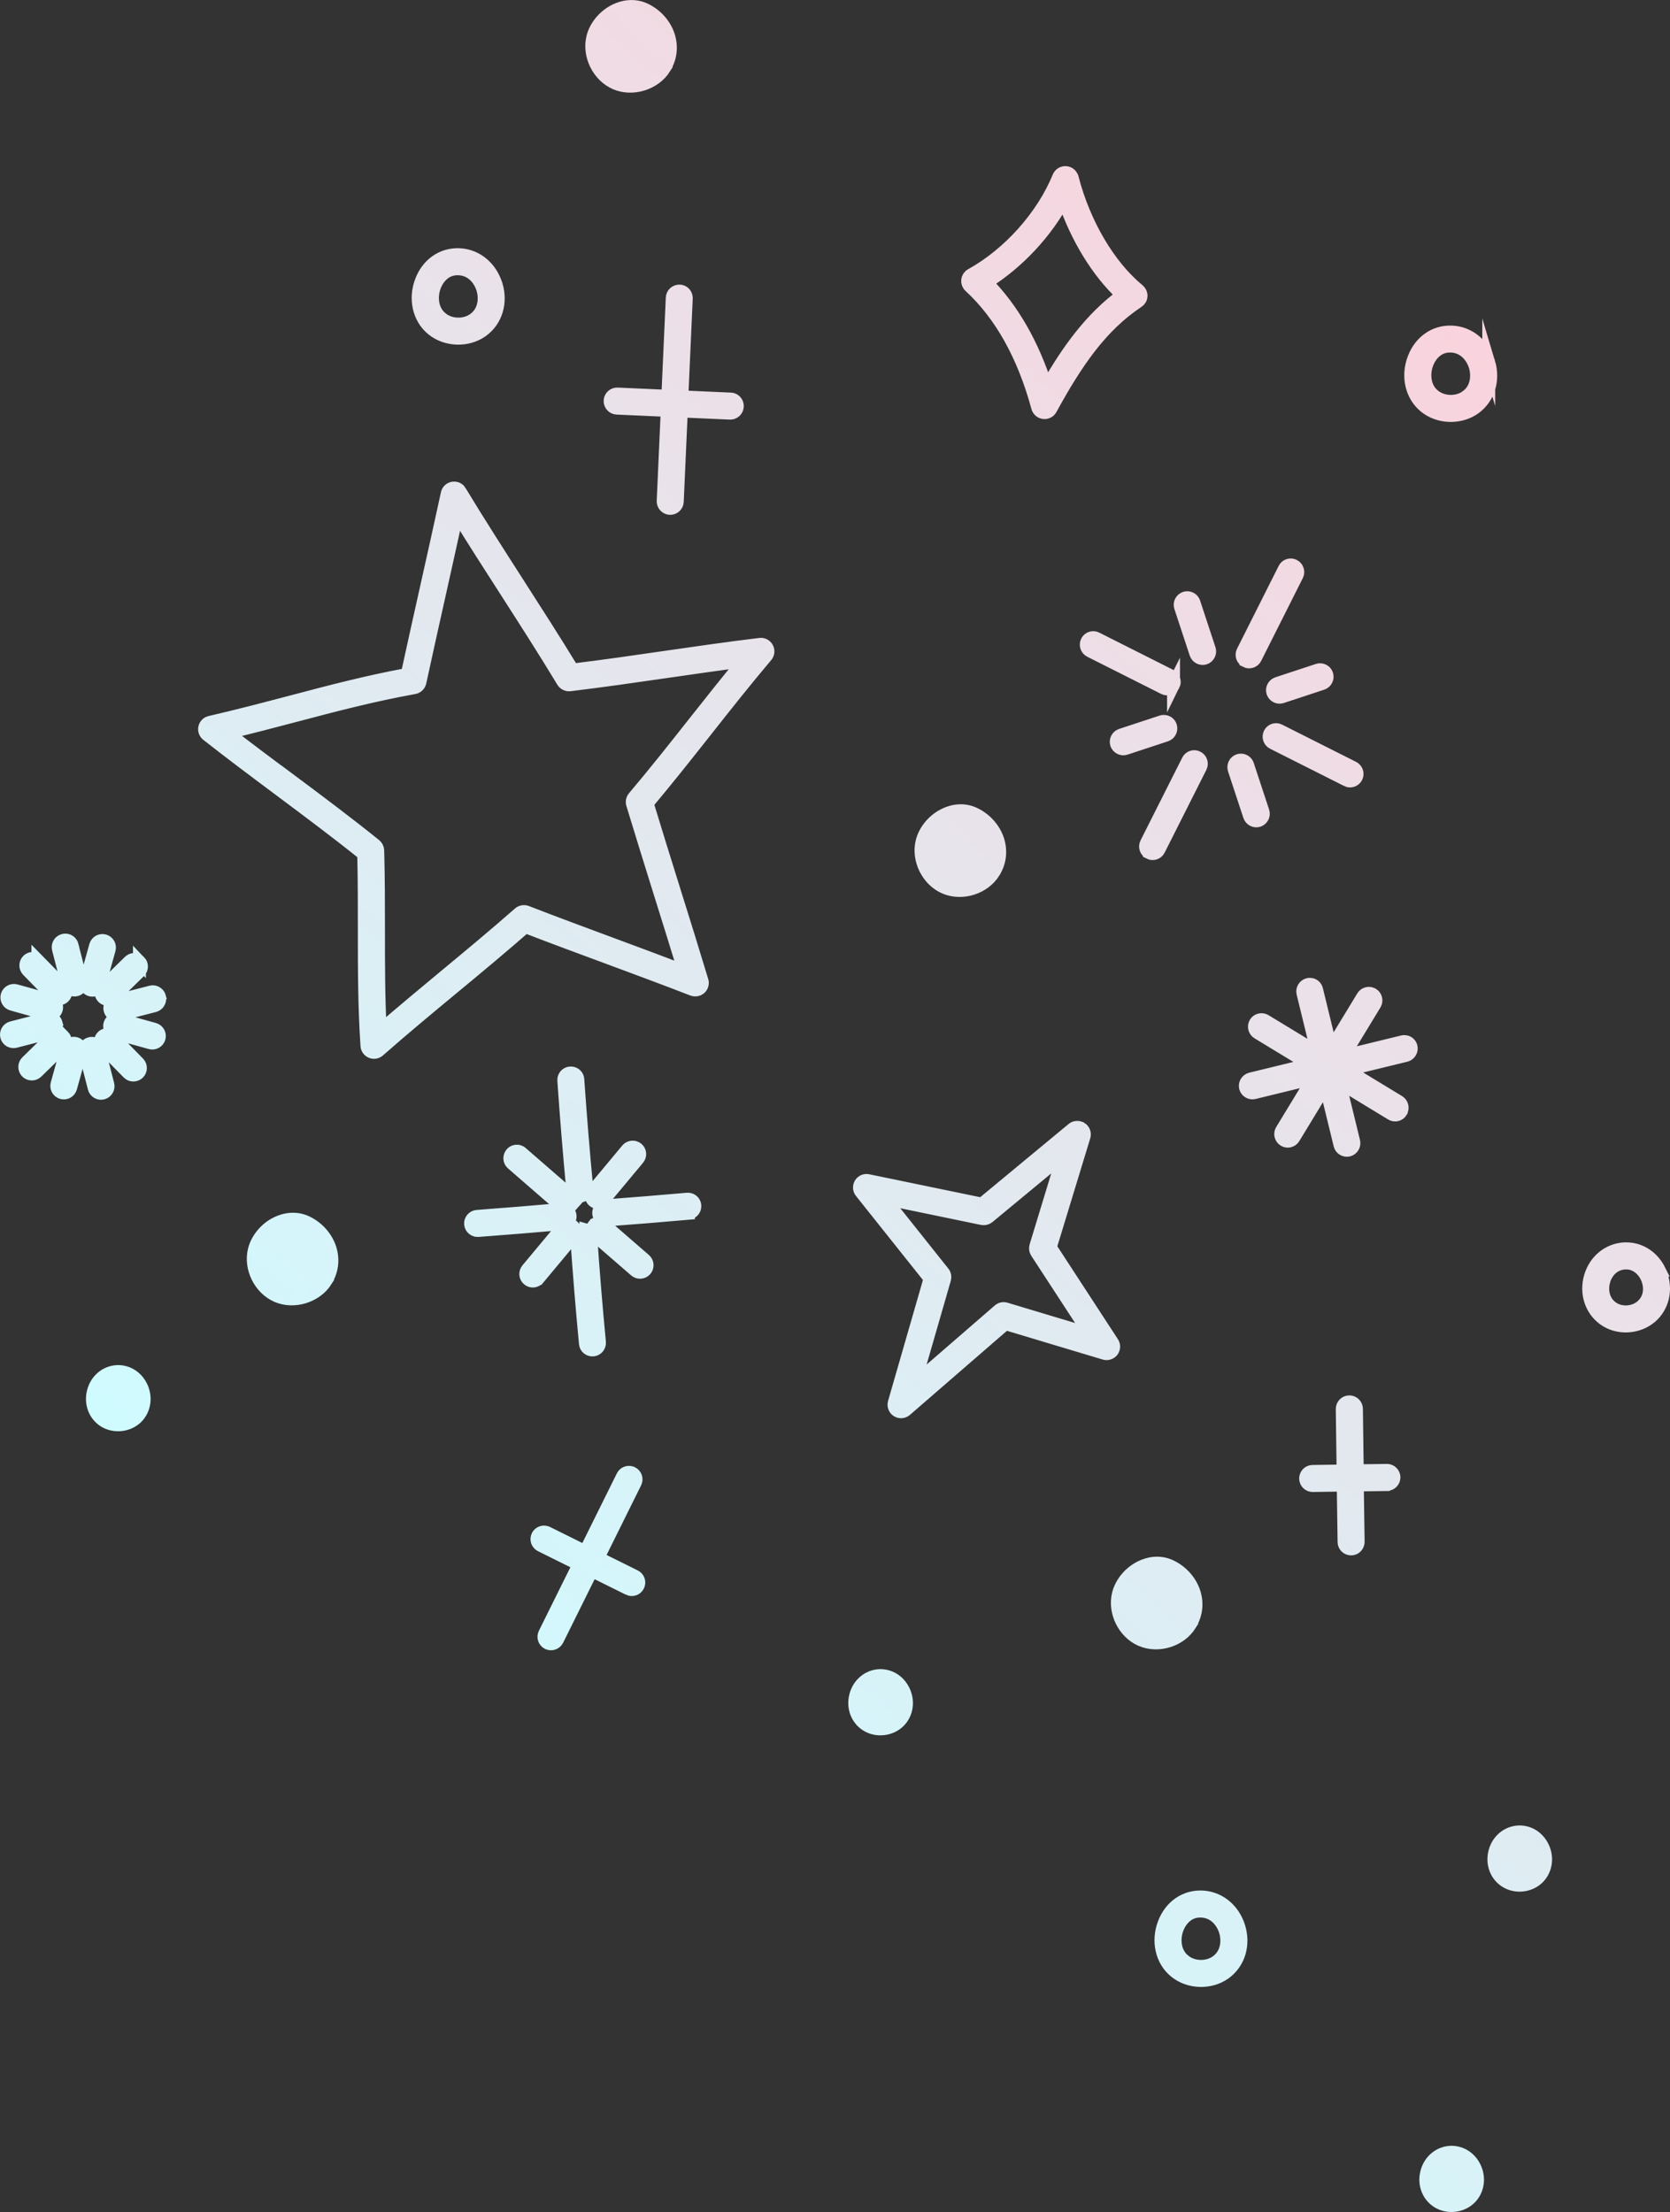 <?xml version="1.0" encoding="UTF-8"?>
<svg id="_レイヤー_2" data-name="レイヤー 2" xmlns="http://www.w3.org/2000/svg" xmlns:xlink="http://www.w3.org/1999/xlink" viewBox="0 0 222.51 294.79">
  <rect x="0" y="0" width="222.51" height="294.79" fill="#333333" stroke="none"/>
  <defs>
    <style>
      .cls-1 {
        fill: url(#_名称未設定グラデーション_6);
        stroke: url(#_名称未設定グラデーション_6-2);
        stroke-miterlimit: 10;
        stroke-width: 1.72px;
      }
    </style>
    <linearGradient id="_名称未設定グラデーション_6" data-name="名称未設定グラデーション 6" x1="-501.42" y1="175.5" x2="-271.56" y2="175.5" gradientTransform="translate(272.93 -254.5) rotate(-47.04)" gradientUnits="userSpaceOnUse">
      <stop offset="0" stop-color="#cffbff"/>
      <stop offset="1" stop-color="#f9d3dd"/>
    </linearGradient>
    <linearGradient id="_名称未設定グラデーション_6-2" data-name="名称未設定グラデーション 6" x1="-502.28" x2="-270.7" xlink:href="#_名称未設定グラデーション_6"/>
  </defs>
  <g id="_内容" data-name="内容">
    <path class="cls-1" d="M10.08,139.06c-.5-.14-1.02.15-1.16.65l-1.32,4.75c-.14.5.15,1.02.65,1.16s1.02-.15,1.16-.65l1.32-4.75c.14-.5-.15-1.02-.65-1.16ZM8.43,138.08c.36.37.36.97-.01,1.33l-3.52,3.45c-.37.36-.97.36-1.33-.01-.36-.37-.36-.97.01-1.33l3.52-3.45c.25-.24.6-.32.91-.23.15.04.3.12.42.25ZM7.48,136.41c.13.5-.17,1.02-.68,1.15l-4.77,1.23c-.5.13-1.02-.17-1.14-.68-.13-.5.17-1.02.68-1.15l4.77-1.23c.17-.04.33-.04.49,0,.31.09.57.33.66.67ZM7.51,134.5c-.14.5-.66.79-1.16.65l-4.75-1.32c-.5-.14-.79-.66-.65-1.16s.66-.79,1.16-.65l4.75,1.32c.5.14.79.66.65,1.16ZM5.05,128l3.45,3.52c.36.37.36.97-.01,1.33-.37.36-.97.36-1.33-.01l-3.45-3.52c-.36-.37-.36-.97.01-1.33.25-.24.6-.32.91-.23.15.04.3.12.42.25ZM9.6,125.99l1.23,4.77c.13.5-.17,1.02-.68,1.15-.5.13-1.02-.17-1.14-.68l-1.23-4.77c-.13-.5.17-1.02.68-1.15.17-.04.33-.04.49,0,.31.09.57.33.66.67ZM14.55,126.53l-1.32,4.75c-.14.5-.66.79-1.16.65s-.79-.66-.65-1.16l1.32-4.75c.14-.5.66-.79,1.16-.65s.79.66.65,1.16ZM18.58,128.14c.36.37.36.97-.01,1.33l-3.52,3.45c-.37.36-.97.36-1.33-.01-.36-.37-.36-.97.01-1.33l3.52-3.45c.25-.24.6-.32.91-.23.15.04.3.12.42.25ZM21.25,132.88c.13.5-.17,1.02-.68,1.15l-4.77,1.23c-.5.13-1.01-.17-1.14-.68-.13-.5.17-1.02.68-1.15l4.77-1.23c.17-.04.33-.04.49,0,.31.09.57.33.66.67ZM21.2,138.32c-.14.5-.66.79-1.16.65l-4.75-1.32c-.5-.14-.79-.66-.65-1.16s.66-.79,1.16-.65l4.75,1.32c.5.14.79.66.65,1.16ZM14.99,138.15l3.45,3.52c.36.37.36.97-.01,1.33-.37.36-.97.36-1.33-.01l-3.45-3.52c-.36-.37-.36-.97.01-1.33.25-.24.6-.32.91-.23.15.04.3.12.42.25ZM13.14,139.75l1.23,4.77c.13.5-.17,1.02-.68,1.15-.5.13-1.01-.17-1.14-.68l-1.23-4.77c-.13-.5.17-1.02.68-1.15.17-.04.33-.04.49,0,.31.09.57.33.66.67ZM142.86,23.71c1.59,6.13,4.89,11.73,8.83,14.97.23.19.36.48.34.77-.01.3-.17.57-.42.73-4.94,3.29-8.21,8.11-11.61,14.32-.18.34-.55.53-.94.48-.38-.04-.7-.32-.8-.69-1.88-6.93-4.92-12.36-9.03-16.15-.22-.2-.33-.5-.3-.8.04-.3.21-.56.48-.71,5.04-2.8,9.51-7.8,11.66-13.05.15-.37.53-.61.93-.58.06,0,.13.02.19.03.32.09.57.34.66.67ZM139.45,51.65c2.93-5.12,5.94-9.24,10.12-12.32-3.31-3.08-6.12-7.67-7.83-12.76-2.34,4.39-6.1,8.43-10.33,11.07,3.49,3.54,6.19,8.24,8.03,14.01ZM186.69,148.14c-.27.44-.85.59-1.29.31l-6.96-4.23,1.93,7.91c.12.5-.19,1.01-.69,1.14-.51.12-1.02-.19-1.14-.69l-1.93-7.91-4.23,6.96c-.27.44-.85.59-1.29.31-.44-.27-.58-.85-.32-1.29l4.23-6.96-7.91,1.93c-.51.12-1.01-.19-1.14-.69-.12-.5.19-1.01.69-1.14l7.91-1.93-6.96-4.23c-.44-.27-.58-.85-.32-1.29.22-.37.66-.53,1.06-.42.08.02.16.06.24.1l6.96,4.23-1.93-7.91c-.12-.5.19-1.01.69-1.14.16-.04.32-.03.47,0,.32.09.58.34.66.68l1.93,7.91,4.23-6.96c.22-.37.66-.53,1.06-.42.08.02.16.06.24.1.44.27.58.85.32,1.29l-4.23,6.96,7.91-1.93c.16-.04.32-.03.47,0,.32.09.58.34.66.68.12.5-.19,1.01-.69,1.14l-7.91,1.93,6.96,4.23c.44.27.58.85.32,1.29ZM77.34,159.39c-.52.05-.98-.33-1.03-.85-.45-4.72-.86-9.75-1.19-14.55-.04-.52.35-.97.87-1,.11,0,.22,0,.32.03.37.1.66.43.68.84.33,4.78.74,9.8,1.19,14.5.05.52-.33.98-.85,1.03ZM78.03,163.89c.37.1.66.43.68.84.33,4.8.7,9.29,1.16,14.14.05.52-.33.98-.85,1.03-.51.05-.98-.33-1.02-.85-.46-4.86-.83-9.37-1.16-14.18-.04-.52.35-.97.87-1,.11,0,.22,0,.32.03ZM91.73,161.69c-3.61.32-7.32.62-10.95.89-.51.04-.97-.35-1.01-.87-.04-.52.35-.97.87-1.01,3.62-.27,7.32-.57,10.92-.89.12-.01.23,0,.34.03.37.1.65.42.68.82.04.52-.34.97-.85,1.02ZM75.28,161.21c.37.1.65.42.68.82.05.52-.34.97-.85,1.02-3.63.32-7.6.65-11.4.93-.52.04-.97-.35-1.01-.87-.04-.52.35-.97.87-1.01,3.79-.28,7.75-.61,11.37-.93.12-.01.23,0,.34.03ZM80.42,159.92c-.33.4-.93.45-1.32.12-.4-.33-.45-.92-.12-1.32l4.59-5.51c.24-.29.63-.4.98-.31.12.03.24.1.35.18.4.33.45.92.12,1.32l-4.59,5.51ZM71.71,170.38c-.33.4-.92.46-1.32.12-.4-.33-.45-.92-.12-1.32l4.71-5.65c.24-.29.63-.4.98-.3.12.03.24.1.35.18.4.33.45.92.12,1.32l-4.71,5.65ZM79.15,163.28c.24-.28.62-.38.96-.29.13.04.25.1.36.2l5.43,4.71c.39.34.43.93.09,1.33-.34.39-.93.43-1.33.09l-5.43-4.71c-.39-.34-.43-.93-.09-1.33ZM76.12,160.65c-.34.39-.93.43-1.33.09l-6.54-5.68c-.39-.34-.43-.93-.09-1.33.24-.28.62-.38.96-.29.13.04.25.1.36.2l6.54,5.68c.39.34.43.93.09,1.33ZM61.3,65.49c2.47,4.09,5.1,8.18,7.64,12.14,2.44,3.8,4.96,7.72,7.36,11.66,4.1-.5,8.19-1.09,12.16-1.67,4.17-.6,8.49-1.23,12.81-1.75.38-.05.76.15.94.49s.14.76-.11,1.05c-2.78,3.29-5.48,6.7-8.08,10-2.51,3.18-5.11,6.46-7.79,9.66,1.16,3.83,2.36,7.67,3.56,11.51,1.27,4.05,2.53,8.1,3.75,12.14.1.34,0,.72-.26.96-.26.24-.64.31-.98.19-3.73-1.45-7.63-2.89-11.4-4.29-3.6-1.33-7.32-2.71-10.9-4.09-3.2,2.8-6.44,5.49-9.58,8.09-3.27,2.71-6.65,5.51-9.97,8.43-.27.24-.65.3-.98.16-.33-.14-.56-.45-.58-.81-.35-5.29-.35-10.26-.35-15.53,0-3.22,0-6.54-.08-10.02-3.48-2.8-7.39-5.72-11.18-8.55-3.27-2.44-6.65-4.97-9.67-7.35-.28-.22-.41-.59-.33-.94.08-.35.35-.63.71-.71,3.82-.88,7.37-1.82,10.8-2.72,5.18-1.37,10.09-2.66,15.47-3.66.83-3.84,1.72-7.79,2.6-11.75.93-4.16,1.86-8.33,2.73-12.35.08-.38.38-.67.76-.73.14-.02.28-.01.41.02.23.06.43.21.55.42ZM38.4,103.76c3.93,2.93,7.99,5.97,11.58,8.87.21.17.34.43.35.71.1,3.66.1,7.14.1,10.51,0,4.6,0,8.97.23,13.5,2.87-2.48,5.76-4.88,8.56-7.21,3.27-2.71,6.65-5.51,9.97-8.43.26-.23.65-.29.96-.17,3.73,1.45,7.63,2.89,11.4,4.29,3.18,1.18,6.45,2.39,9.63,3.61-1.04-3.42-2.12-6.85-3.19-10.28-1.25-4.01-2.5-8.02-3.71-12.01-.09-.3-.02-.64.18-.88,2.78-3.29,5.48-6.7,8.08-10,2.14-2.7,4.33-5.48,6.59-8.21-3.51.45-7,.96-10.4,1.45-4.17.6-8.49,1.23-12.81,1.75-.36.04-.72-.13-.92-.45-2.47-4.09-5.1-8.18-7.64-12.14-2.14-3.32-4.33-6.74-6.45-10.18-.72,3.3-1.48,6.69-2.23,10.07-.93,4.16-1.86,8.33-2.73,12.35-.08.37-.38.66-.75.73-5.56,1-10.6,2.33-15.94,3.74-2.87.76-5.82,1.53-8.95,2.28,2.59,2.01,5.37,4.09,8.09,6.12ZM88.55,9.05c-1.32,2.11-4.26,3.02-6.53,2.05-2.28-.98-3.64-3.73-3.03-6.14h0c.38-1.49,1.53-2.87,3-3.58,1.09-.53,2.23-.65,3.26-.37.18.05.37.12.54.19,1.57.69,2.81,2.05,3.3,3.64.44,1.44.25,2.93-.55,4.2ZM43.45,170.66c-1.32,2.11-4.26,3.02-6.53,2.05-2.28-.98-3.64-3.73-3.03-6.14h0c.38-1.49,1.53-2.87,3-3.58,1.09-.53,2.23-.65,3.26-.37.18.05.37.12.54.19,1.57.69,2.81,2.05,3.3,3.64.44,1.44.25,2.93-.55,4.2ZM158.58,216.5c-1.32,2.11-4.23,3.03-6.53,2.05-2.28-.98-3.64-3.73-3.03-6.14.38-1.49,1.53-2.87,3-3.58,1.09-.53,2.23-.66,3.26-.37.19.05.37.12.54.19,1.57.69,2.81,2.05,3.3,3.64.44,1.44.25,2.93-.55,4.2ZM132.42,116.23c-1.31,2.11-4.24,3.03-6.53,2.05-2.28-.98-3.64-3.73-3.03-6.14.38-1.49,1.53-2.87,3-3.58,1.09-.53,2.23-.66,3.27-.37.18.05.37.12.54.19,1.57.69,2.81,2.05,3.3,3.64.44,1.44.25,2.93-.55,4.2ZM204.95,250.23c-1.12,1.12-2.99,1.33-4.33.48-1.22-.77-1.81-2.24-1.49-3.73.32-1.51,1.46-2.61,2.89-2.82.46-.07.91-.03,1.34.09.91.25,1.7.9,2.17,1.84.71,1.42.47,3.08-.58,4.14ZM195.88,292.92c-1.13,1.12-2.99,1.33-4.33.48-1.22-.77-1.81-2.24-1.49-3.73.32-1.51,1.46-2.61,2.89-2.82.46-.07.91-.03,1.34.09.91.25,1.7.9,2.17,1.84.71,1.42.47,3.08-.58,4.14ZM119.79,229.4c-1.13,1.12-2.99,1.33-4.33.48-1.22-.77-1.81-2.24-1.49-3.73.32-1.51,1.46-2.61,2.89-2.82.46-.07.91-.03,1.34.09.91.25,1.7.9,2.17,1.84.71,1.42.48,3.08-.58,4.14ZM18.22,188.88c-1.13,1.12-2.99,1.32-4.33.48-1.22-.77-1.81-2.24-1.49-3.73.32-1.51,1.46-2.61,2.89-2.82.46-.07.91-.03,1.34.09.91.25,1.7.9,2.17,1.84.71,1.42.47,3.08-.58,4.14ZM144.06,150.39c.35.23.5.66.38,1.06l-4.5,14.77,8.29,12.72c.22.33.2.76-.03,1.08-.24.31-.66.45-1.02.34l-13.22-3.97-13.29,11.52c-.32.27-.77.31-1.12.08-.35-.22-.51-.65-.4-1.05l4.77-16.55-9.2-11.55c-.25-.31-.27-.74-.07-1.08.21-.34.6-.51.99-.43l15.19,3.14,12.1-10.02c.24-.2.56-.26.85-.18.09.03.18.07.27.12ZM125.69,169.59c.19.24.25.55.17.85l-4.03,13.96,11.28-9.78c.24-.21.57-.29.89-.19l11.25,3.38-7.13-10.94c-.15-.23-.19-.52-.11-.79l3.71-12.19-10.04,8.31c-.22.18-.51.25-.79.2l-13.09-2.71,7.88,9.9ZM166.01,88.1c-.46-.23-.65-.8-.42-1.26l5.55-11.04c.2-.41.67-.6,1.09-.48.06.02.12.04.17.07.46.23.65.8.42,1.26l-5.55,11.04c-.23.47-.81.65-1.26.42ZM153.15,113.65c-.46-.23-.65-.8-.42-1.26l5.56-11.04c.2-.41.67-.6,1.09-.48.06.02.12.04.17.07.46.23.65.8.42,1.26l-5.56,11.04c-.23.47-.81.65-1.26.42ZM179.46,103.97l-9.85-4.96c-.46-.23-.65-.8-.42-1.26.2-.41.67-.6,1.09-.48.06.02.12.04.17.07l9.85,4.96c.46.23.65.8.42,1.26-.23.47-.81.65-1.26.42ZM156.36,91.29c-.23.46-.81.65-1.26.42l-9.85-4.96c-.46-.23-.65-.8-.42-1.26.2-.41.67-.6,1.09-.48.06.02.12.04.17.07l9.85,4.96c.46.23.65.8.42,1.26ZM159.34,87.11l-2.05-6.22c-.16-.49.11-1.03.6-1.19.18-.06.37-.06.55-.01.29.08.54.3.64.61l2.05,6.22c.16.49-.11,1.02-.6,1.19-.49.16-1.02-.11-1.19-.6ZM167.68,109.35c-.49.16-1.02-.11-1.19-.6l-2.05-6.22c-.16-.49.11-1.03.6-1.19.18-.06.37-.06.55-.01.29.08.54.3.64.61l2.05,6.22c.16.49-.11,1.02-.6,1.19ZM170.78,92.87c-.5.16-1.02-.11-1.19-.6-.16-.49.11-1.02.6-1.19l5.4-1.78c.18-.06.37-.06.55-.01.29.08.54.3.64.61.16.49-.11,1.02-.6,1.19l-5.4,1.78ZM154.77,96.18c.18-.06.37-.06.55-.01.29.08.54.3.64.61.16.49-.11,1.02-.6,1.19l-5.4,1.78c-.49.16-1.02-.11-1.19-.6-.16-.49.11-1.02.6-1.19l5.4-1.78ZM184.78,197.84l-3.93.05.11,7.58c0,.52-.41.95-.93.95-.52,0-.95-.41-.95-.93l-.11-7.58-4.06.06c-.53,0-.94-.41-.95-.93,0-.52.41-.95.93-.95l4.06-.06-.11-8.26c0-.52.41-.95.93-.95.09,0,.18.01.27.03.39.11.68.47.69.89l.11,8.26,3.93-.05c.09,0,.18.01.27.03.39.11.68.47.69.89,0,.52-.41.95-.93.95ZM97.28,55.06l-6.5-.29-.54,12.08c-.02.52-.46.92-.98.9-.51-.02-.92-.46-.9-.98l.54-12.08-6.71-.3c-.51-.02-.92-.46-.9-.98.02-.52.46-.92.98-.9l6.71.3.59-13.12c.02-.52.46-.92.98-.9.07,0,.14.02.21.03.41.11.7.5.68.95l-.59,13.12,6.5.29c.07,0,.14.02.21.03.41.11.7.5.68.95-.02.52-.46.92-.98.9ZM83.76,211.74l-4.92-2.44-4.58,9.24c-.23.46-.79.66-1.26.43-.47-.23-.66-.79-.43-1.26l4.58-9.24-5.08-2.52c-.47-.23-.66-.79-.43-1.26.2-.41.67-.61,1.09-.49.06.02.11.04.17.06l5.08,2.52,4.98-10.05c.2-.41.67-.61,1.09-.49.06.02.11.04.17.06.47.23.66.79.43,1.26l-4.98,10.05,4.92,2.44c.47.23.66.79.43,1.26-.23.47-.79.66-1.26.43ZM66.12,37.99c.71,2.36-.03,4.75-1.88,6.09-1.93,1.39-4.78,1.31-6.63-.2h0c-1.79-1.46-2.38-4.03-1.48-6.41.86-2.27,2.8-3.62,5.05-3.53.4.02.79.08,1.16.18,1.76.49,3.18,1.91,3.77,3.86ZM58.81,42.42c1.19.97,3.09,1.03,4.34.13,1.45-1.04,1.54-2.82,1.18-4.02-.38-1.26-1.42-2.63-3.21-2.71-2.13-.09-3,1.75-3.21,2.32-.51,1.34-.43,3.19.91,4.28h0ZM165.08,256.85c.71,2.36-.03,4.75-1.88,6.09-1.93,1.39-4.78,1.31-6.62-.2h0c-1.79-1.46-2.38-4.03-1.48-6.41.86-2.27,2.8-3.62,5.05-3.53.4.02.79.08,1.16.18,1.76.49,3.18,1.91,3.77,3.86ZM157.76,261.28c1.19.97,3.09,1.03,4.34.13,1.45-1.04,1.54-2.82,1.18-4.02-.38-1.26-1.42-2.63-3.21-2.71-2.13-.09-3,1.75-3.21,2.32-.51,1.34-.43,3.19.91,4.28h0ZM198.36,48.29c.71,2.36-.03,4.75-1.88,6.09-1.93,1.39-4.78,1.31-6.62-.2h0c-1.79-1.46-2.38-4.03-1.48-6.4.86-2.27,2.8-3.62,5.05-3.53.4.02.79.08,1.16.18,1.76.49,3.18,1.91,3.77,3.86ZM195.38,52.85c1.45-1.04,1.54-2.82,1.18-4.02-.38-1.26-1.42-2.63-3.21-2.71-2.13-.09-3,1.75-3.21,2.32-.51,1.34-.43,3.19.91,4.28h0c.36.29.78.5,1.23.63,1.04.29,2.24.13,3.11-.5ZM190.45,53.45h.01s-.01,0-.01,0ZM221.06,169.26c1.03,2.06.69,4.47-.84,6-1.63,1.62-4.33,1.92-6.26.7h0c-1.77-1.12-2.62-3.24-2.16-5.41.47-2.18,2.11-3.78,4.19-4.08.66-.1,1.32-.05,1.94.12,1.32.37,2.46,1.31,3.14,2.67ZM218.89,173.93c1.18-1.17,1-2.79.48-3.82-.5-1-1.58-1.99-3.13-1.77-1.56.22-2.38,1.5-2.61,2.61-.24,1.11-.01,2.59,1.32,3.42h0c.24.15.5.26.78.34,1.09.3,2.35.02,3.16-.78ZM214.45,175.16h.01s-.01,0-.01,0Z"/>
  </g>
</svg>